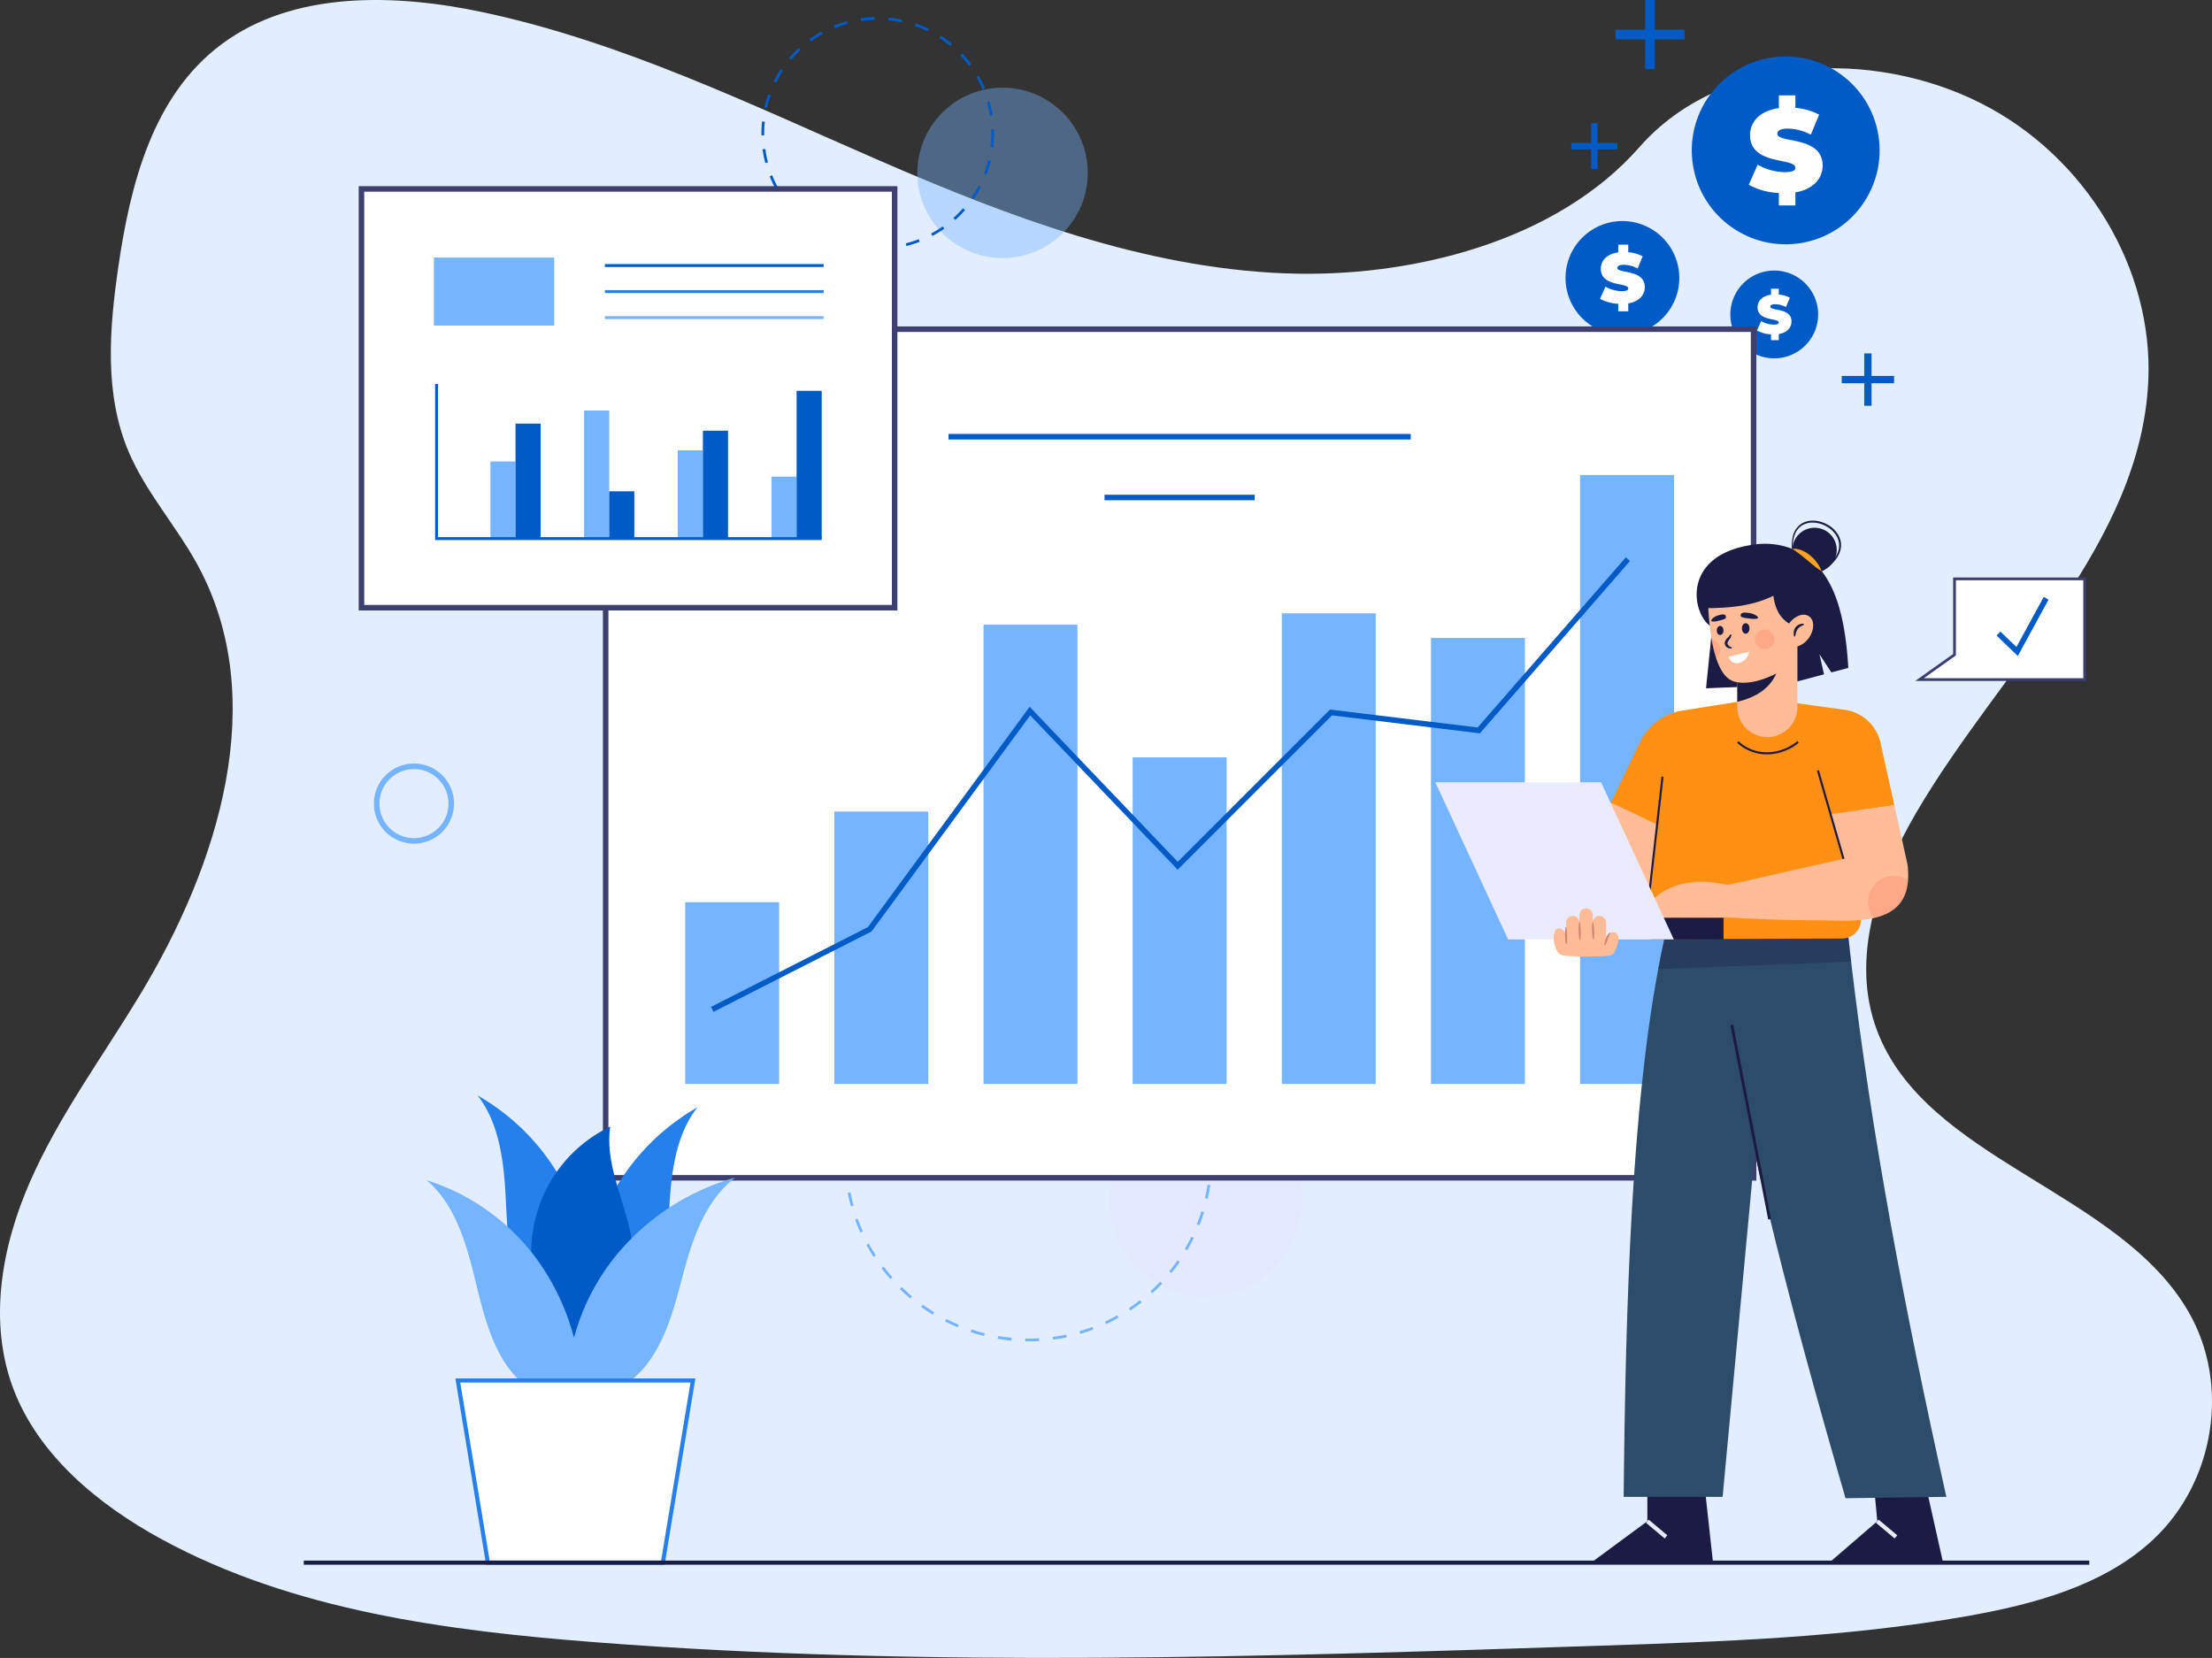 <svg xmlns="http://www.w3.org/2000/svg" width="567.976" height="425.738" viewBox="0 0 567.976 425.738">
  <rect x="0" y="0" width="567.976" height="425.738" fill="#333333" stroke="none"/>
  <g id="Group_4505" data-name="Group 4505" transform="translate(-1918 -1491.262)">
    <path id="Path_5806" data-name="Path 5806" d="M404.8,70.2C368.384,68.778,333.7,55.614,300.585,41.214s-65.918-30.369-101.454-38c-22.859-4.911-49-5.6-67.422,8.121-17.726,13.19-23.452,36.014-26.531,57.148-2.314,15.939-3.678,32.673,2.663,47.574C112.251,126.407,120.08,135.1,125.489,145c18.825,34.48,5.532,77.011-14.886,110.676-9.554,15.8-20.673,30.86-28.057,47.67s-10.8,36.075-4.344,53.229c6.408,17,21.671,29.766,38.2,38.743,33.583,18.248,73.153,23.468,111.741,26.425,85.425,6.542,171.3,3.706,256.948.871,31.7-1.058,63.527-2.116,94.713-7.6,17.31-3.053,35.187-7.888,47.753-19.569,15.957-14.835,19.918-39.933,9.216-58.525-17.921-31.174-67.516-38.911-80.049-72.388-6.9-18.42.189-38.936,10.209-56.049,21.516-36.647,57.579-68.8,59.477-110.7,1.309-28.769-16.029-57.589-42.832-71.2-28.1-14.288-67.05-12.476-87.778,11.139-21.344,24.364-58.85,33.721-91,32.47Z" transform="translate(1843.21 1491.263)" fill="#e2edfe"/>
    <g id="Group_4504" data-name="Group 4504" transform="translate(1783.234 1221.215)">
      <g id="Group_4470" data-name="Group 4470" transform="translate(536.746 270.047)">
        <g id="Group_4456" data-name="Group 4456" transform="translate(28.842 10.923)">
          <circle id="Ellipse_416" data-name="Ellipse 416" cx="24.116" cy="24.116" r="24.116" transform="translate(0 7.787) rotate(-9.291)" fill="#005bc7"/>
          <g id="Group_4455" data-name="Group 4455" transform="translate(18.208 13.562)">
            <path id="Path_6555" data-name="Path 6555" d="M1532.6,381.281v3.337h-4.24V381.43a17.682,17.682,0,0,1-7.726-2.105l2.284-5.17a14.439,14.439,0,0,0,6.945,1.924c2.015,0,2.737-.421,2.737-1.143,0-2.646-11.635-.512-11.635-8.358,0-3.4,2.465-6.255,7.4-6.945v-3.277h4.24v3.216a15.715,15.715,0,0,1,6.1,1.745l-2.135,5.141a12.987,12.987,0,0,0-5.863-1.564c-2.076,0-2.737.6-2.737,1.324,0,2.524,11.635.421,11.635,8.176C1539.6,377.641,1537.257,380.468,1532.6,381.281Z" transform="translate(-1520.633 -356.356)" fill="#fff"/>
          </g>
        </g>
        <g id="Group_4458" data-name="Group 4458" transform="translate(0 56.769)">
          <path id="Path_6556" data-name="Path 6556" d="M1384,484.763a14.609,14.609,0,1,1-14.609-14.609A14.609,14.609,0,0,1,1384,484.763Z" transform="translate(-1354.783 -470.154)" fill="#005bc7"/>
          <g id="Group_4457" data-name="Group 4457" transform="translate(8.863 6.049)">
            <path id="Path_6557" data-name="Path 6557" d="M1393.274,506.575V508.6h-2.569v-1.931a10.714,10.714,0,0,1-4.68-1.276l1.384-3.132a8.748,8.748,0,0,0,4.207,1.166c1.22,0,1.658-.255,1.658-.692,0-1.6-7.049-.31-7.049-5.063,0-2.058,1.494-3.789,4.48-4.207v-1.985h2.569v1.948a9.52,9.52,0,0,1,3.7,1.058l-1.293,3.114a7.868,7.868,0,0,0-3.552-.948c-1.257,0-1.658.365-1.658.8,0,1.529,7.048.255,7.048,4.953C1397.517,504.37,1396.1,506.083,1393.274,506.575Z" transform="translate(-1386.025 -491.476)" fill="#fff"/>
          </g>
        </g>
        <g id="Group_4460" data-name="Group 4460" transform="translate(42.322 69.474)">
          <path id="Path_6558" data-name="Path 6558" d="M1526.512,526.213a11.273,11.273,0,1,1-11.273-11.273A11.273,11.273,0,0,1,1526.512,526.213Z" transform="translate(-1503.967 -514.94)" fill="#005bc7"/>
          <g id="Group_4459" data-name="Group 4459" transform="translate(6.839 4.668)">
            <path id="Path_6559" data-name="Path 6559" d="M1533.667,543.044V544.6h-1.982v-1.49a8.27,8.27,0,0,1-3.612-.984l1.068-2.417a6.75,6.75,0,0,0,3.246.9c.942,0,1.279-.2,1.279-.534,0-1.237-5.439-.239-5.439-3.907,0-1.588,1.152-2.924,3.457-3.247v-1.532h1.982v1.5a7.35,7.35,0,0,1,2.853.816l-1,2.4a6.072,6.072,0,0,0-2.741-.731c-.97,0-1.279.282-1.279.619,0,1.18,5.439.2,5.439,3.822C1536.942,541.342,1535.845,542.664,1533.667,543.044Z" transform="translate(-1528.074 -531.393)" fill="#fff"/>
          </g>
        </g>
        <g id="Group_4463" data-name="Group 4463" transform="translate(1.486 31.618)">
          <g id="Group_4461" data-name="Group 4461" transform="translate(5.083)">
            <rect id="Rectangle_2876" data-name="Rectangle 2876" width="1.649" height="11.815" fill="#005bc7"/>
          </g>
          <g id="Group_4462" data-name="Group 4462" transform="translate(0 5.083)">
            <rect id="Rectangle_2877" data-name="Rectangle 2877" width="11.815" height="1.649" fill="#005bc7"/>
          </g>
        </g>
        <g id="Group_4466" data-name="Group 4466" transform="translate(12.812)">
          <g id="Group_4464" data-name="Group 4464" transform="translate(7.635)">
            <rect id="Rectangle_2878" data-name="Rectangle 2878" width="2.476" height="17.746" fill="#005bc7"/>
          </g>
          <g id="Group_4465" data-name="Group 4465" transform="translate(0 7.635)">
            <rect id="Rectangle_2879" data-name="Rectangle 2879" width="17.746" height="2.476" fill="#005bc7"/>
          </g>
        </g>
        <g id="Group_4469" data-name="Group 4469" transform="translate(70.921 90.753)">
          <g id="Group_4467" data-name="Group 4467" transform="translate(5.781)">
            <rect id="Rectangle_2880" data-name="Rectangle 2880" width="1.875" height="13.437" fill="#005bc7"/>
          </g>
          <g id="Group_4468" data-name="Group 4468" transform="translate(0 5.781)">
            <rect id="Rectangle_2881" data-name="Rectangle 2881" width="13.437" height="1.875" fill="#005bc7"/>
          </g>
        </g>
      </g>
      <g id="Group_4471" data-name="Group 4471" transform="translate(230.776 274.427)">
        <circle id="Ellipse_417" data-name="Ellipse 417" cx="21.878" cy="21.878" r="21.878" transform="matrix(0.522, -0.853, 0.853, 0.522, 131.336, 47.254)" fill="#75b4ff" opacity="0.4"/>
        <circle id="Ellipse_418" data-name="Ellipse 418" cx="24.622" cy="24.622" r="24.622" transform="translate(189.01 279.328)" fill="#e5e5ff" opacity="0.4"/>
        <path id="Path_6560" data-name="Path 6560" d="M749.31,1245.565q-.388,0-.774-.006l.012-.709c1.168.019,2.354-.006,3.518-.074l.041.708C751.182,1245.537,750.241,1245.564,749.31,1245.565Zm-4.339-.2c-1.183-.108-2.375-.261-3.541-.458l.117-.7c1.149.193,2.322.345,3.488.45Zm10.689-.227-.094-.7c1.159-.155,2.325-.357,3.466-.6l.148.694C758.02,1244.778,756.836,1244.983,755.66,1245.141Zm-17.727-.955c-1.153-.285-2.308-.618-3.432-.988l.222-.674c1.107.366,2.244.693,3.38.974Zm24.708-.528-.2-.68c1.121-.329,2.243-.705,3.334-1.118l.251.663C764.918,1242.942,763.779,1243.324,762.641,1243.658Zm-31.489-1.708c-1.1-.456-2.187-.961-3.245-1.5l.322-.633c1.042.531,2.117,1.027,3.2,1.476Zm38.162-.815-.3-.642c1.057-.495,2.109-1.036,3.125-1.609l.348.618C771.454,1240.083,770.387,1240.633,769.313,1241.135Zm-44.528-2.424c-1.012-.616-2.015-1.279-2.98-1.971l.413-.576c.951.682,1.939,1.335,2.935,1.941Zm50.741-1.08-.394-.589c.972-.65,1.931-1.344,2.849-2.062l.437.559C777.486,1236.267,776.514,1236.972,775.527,1237.631Zm-56.544-3.08c-.91-.761-1.8-1.568-2.65-2.395l.5-.508c.836.815,1.715,1.609,2.61,2.359Zm62.162-1.318-.478-.524c.862-.786,1.706-1.616,2.508-2.467l.516.487C782.877,1231.592,782.021,1232.434,781.145,1233.233Zm-67.274-3.663c-.785-.889-1.546-1.819-2.261-2.764l.565-.428c.7.931,1.454,1.847,2.227,2.723Zm72.172-1.529-.551-.446c.737-.91,1.447-1.857,2.111-2.816l.583.4C787.513,1226.154,786.792,1227.116,786.043,1228.04Zm-76.479-4.16c-.643-1-1.255-2.031-1.819-3.071l.624-.338c.555,1.024,1.158,2.042,1.792,3.024Zm80.544-1.711-.612-.358c.591-1.009,1.151-2.053,1.663-3.1l.637.312C791.277,1220.086,790.708,1221.145,790.108,1222.169Zm-83.945-4.56c-.484-1.081-.933-2.195-1.334-3.309l.667-.24c.395,1.1.837,2.194,1.314,3.259Zm87.079-1.859-.659-.262c.432-1.086.827-2.2,1.175-3.32l.677.211C794.082,1213.515,793.681,1214.649,793.243,1215.751ZM703.75,1210.9c-.315-1.143-.59-2.312-.817-3.476l.7-.135c.224,1.146.495,2.3.8,3.424Zm91.617-1.964-.691-.158c.261-1.137.482-2.3.656-3.455l.7.106C795.856,1206.6,795.632,1207.779,795.367,1208.933Zm-92.985-5.04c-.138-1.176-.234-2.374-.284-3.559l.709-.03c.049,1.168.143,2.348.279,3.506Zm94.051-2.016-.707-.052c.086-1.161.13-2.344.13-3.515h.709C796.565,1199.5,796.521,1200.7,796.433,1201.877Zm-.579-4.041c-.011-1.17-.067-2.352-.166-3.514l.706-.06c.1,1.179.157,2.379.168,3.567Zm-93.064-1.05-.709-.023c.038-1.188.121-2.386.248-3.562l.705.076C702.908,1194.436,702.826,1195.616,702.789,1196.786Zm92.47-5.954c-.186-1.154-.419-2.314-.692-3.449l.69-.166c.277,1.151.513,2.329.7,3.5Zm-91.718-1.035-.7-.129c.216-1.167.479-2.34.782-3.484l.686.182C704.013,1187.492,703.754,1188.647,703.541,1189.8Zm90.073-5.8c-.358-1.11-.764-2.222-1.207-3.3l.657-.269c.449,1.1.862,2.227,1.225,3.354Zm-88.274-1-.67-.233c.391-1.121.829-2.241,1.3-3.329l.65.284C706.156,1180.794,705.724,1181.9,705.34,1183Zm85.614-5.508c-.521-1.042-1.091-2.078-1.692-3.081l.608-.365c.61,1.018,1.188,2.071,1.718,3.129Zm-82.8-.942-.627-.332c.556-1.049,1.158-2.089,1.791-3.092l.6.378C709.292,1174.495,708.7,1175.52,708.152,1176.552Zm79.189-5.085c-.674-.954-1.393-1.894-2.137-2.793l.547-.452c.755.913,1.484,1.867,2.169,2.836ZM711.9,1170.6l-.569-.423c.707-.953,1.459-1.89,2.235-2.787l.536.464C713.341,1168.741,712.6,1169.665,711.9,1170.6Zm70.958-4.555c-.81-.842-1.662-1.664-2.532-2.442l.473-.529c.883.79,1.748,1.624,2.571,2.479Zm-66.356-.761-.5-.5c.842-.836,1.725-1.65,2.626-2.42l.46.539C718.206,1163.662,717.336,1164.463,716.507,1165.287Zm61.115-3.926c-.926-.711-1.892-1.4-2.87-2.036l.388-.593c.993.65,1.974,1.345,2.914,2.067Zm-55.769-.64-.419-.573c.956-.7,1.951-1.372,2.958-2l.375.6C723.775,1159.37,722.794,1160.032,721.852,1160.721Zm49.883-3.21c-1.025-.564-2.083-1.1-3.146-1.58l.294-.646c1.078.491,2.153,1.031,3.193,1.6Zm-43.915-.5-.328-.629c1.052-.549,2.137-1.063,3.224-1.529l.279.652C729.925,1155.964,728.857,1156.471,727.82,1157.011Zm37.512-2.416c-1.1-.4-2.222-.767-3.346-1.084l.193-.683c1.141.322,2.284.693,3.4,1.1Zm-31.057-.35-.229-.671c1.122-.382,2.273-.727,3.421-1.023l.177.686C736.514,1153.529,735.38,1153.868,734.276,1154.245Zm24.293-1.561c-1.141-.231-2.309-.421-3.471-.565l.087-.7c1.18.147,2.366.339,3.525.573Zm-17.487-.2-.124-.7c1.163-.207,2.353-.374,3.536-.494l.072.705C743.4,1152.121,742.227,1152.285,741.081,1152.489Zm10.511-.67c-1.169-.057-2.354-.069-3.518-.039l-.019-.709c1.182-.03,2.385-.018,3.571.039Z" transform="translate(-581.276 -905.5)" fill="#75b4ff"/>
        <path id="Path_6561" data-name="Path 6561" d="M657.13,345.2l-.006-.709a29.522,29.522,0,0,0,3.492-.238l.09.7A30.219,30.219,0,0,1,657.13,345.2Zm-3.58-.18a29.861,29.861,0,0,1-3.534-.607l.162-.69a29.278,29.278,0,0,0,3.45.592Zm10.679-.735-.174-.687a29.05,29.05,0,0,0,3.334-1.065l.256.661A29.764,29.764,0,0,1,664.229,344.284Zm-17.65-.9a29.858,29.858,0,0,1-3.287-1.437l.323-.632a29.11,29.11,0,0,0,3.209,1.4ZM670.9,341.7l-.334-.626a29.3,29.3,0,0,0,2.982-1.83l.407.581A30.028,30.028,0,0,1,670.9,341.7Zm-30.7-1.573a30.123,30.123,0,0,1-2.849-2.177l.464-.537a29.331,29.331,0,0,0,2.782,2.126Zm36.567-2.529-.473-.529a29.418,29.418,0,0,0,2.464-2.486l.532.468A30.022,30.022,0,0,1,676.768,337.6Zm-41.985-2.15a30.145,30.145,0,0,1-2.252-2.789l.577-.412a29.437,29.437,0,0,0,2.2,2.723ZM681.5,332.22l-.585-.4a29.315,29.315,0,0,0,1.805-3l.629.328A29.971,29.971,0,0,1,681.5,332.22Zm-50.867-2.6a29.818,29.818,0,0,1-1.524-3.243l.659-.262a29.13,29.13,0,0,0,1.487,3.166Zm54.183-3.746-.664-.25a29.1,29.1,0,0,0,1.035-3.346l.689.168A29.694,29.694,0,0,1,684.811,325.873Zm-56.828-2.9a29.869,29.869,0,0,1-.7-3.516l.7-.1a29.1,29.1,0,0,0,.686,3.432Zm58.528-4.053-.7-.084a29.57,29.57,0,0,0,.207-3.495c0-.352-.006-.708-.019-1.058l.709-.026c.013.359.019.724.019,1.084A30.318,30.318,0,0,1,686.51,318.917ZM627,315.881q0-.271,0-.543a30.361,30.361,0,0,1,.153-3.039l.706.072a29.588,29.588,0,0,0-.149,2.968q0,.266,0,.53Zm58.658-5.085a29.131,29.131,0,0,0-.749-3.419l.682-.193a29.781,29.781,0,0,1,.767,3.5Zm-57.244-1.88-.692-.155a29.745,29.745,0,0,1,1-3.447l.668.238A28.971,28.971,0,0,0,628.417,308.915Zm55.339-4.843a29.092,29.092,0,0,0-1.545-3.138l.617-.351a29.89,29.89,0,0,1,1.582,3.215Zm-52.993-1.743-.634-.317a30.013,30.013,0,0,1,1.793-3.106l.592.391A29.253,29.253,0,0,0,630.763,302.329ZM680.3,298a29.381,29.381,0,0,0-2.248-2.683l.516-.487a30.183,30.183,0,0,1,2.3,2.748ZM634.615,296.5l-.541-.459a30.134,30.134,0,0,1,2.478-2.591l.483.52A29.409,29.409,0,0,0,634.615,296.5Zm40.886-3.573a29.348,29.348,0,0,0-2.82-2.075l.385-.6a30.115,30.115,0,0,1,2.888,2.125Zm-35.763-1.181-.417-.574a30.041,30.041,0,0,1,3.021-1.93l.345.619A29.276,29.276,0,0,0,639.737,291.742Zm29.895-2.617a29.023,29.023,0,0,0-3.234-1.343l.232-.67a29.831,29.831,0,0,1,3.313,1.376Zm-23.794-.784-.268-.657a29.731,29.731,0,0,1,3.4-1.153l.187.684A29.023,29.023,0,0,0,645.838,288.341Zm17.187-1.5a29.293,29.293,0,0,0-3.46-.529l.065-.706a29.956,29.956,0,0,1,3.544.542Zm-10.447-.341-.1-.7a30.16,30.16,0,0,1,3.572-.309l.019.709A29.458,29.458,0,0,0,652.578,286.5Z" transform="translate(-527.494 -285.487)" fill="#005bc7"/>
        <path id="Path_6562" data-name="Path 6562" d="M286.534,981.758a10.284,10.284,0,1,1,10.284-10.284A10.3,10.3,0,0,1,286.534,981.758Zm0-19.149a8.865,8.865,0,1,0,8.865,8.865A8.875,8.875,0,0,0,286.534,962.608Z" transform="translate(-276.25 -769.499)" fill="#75b4ff"/>
      </g>
      <g id="Group_4474" data-name="Group 4474" transform="translate(289.572 353.872)">
        <g id="Group_4472" data-name="Group 4472" transform="translate(0 0)">
          <rect id="Rectangle_2882" data-name="Rectangle 2882" width="294.754" height="217.922" transform="translate(0.709 0.709)" fill="#fff"/>
          <path id="Path_6563" data-name="Path 6563" d="M779.678,784.866H483.506V565.526H779.678Zm-294.754-1.419H778.26v-216.5H484.924Z" transform="translate(-483.506 -565.526)" fill="#3d406e"/>
        </g>
        <g id="Group_4473" data-name="Group 4473" transform="translate(21.134 38.146)">
          <rect id="Rectangle_2883" data-name="Rectangle 2883" width="24.114" height="46.665" transform="translate(0 109.706)" fill="#75b4ff"/>
          <rect id="Rectangle_2884" data-name="Rectangle 2884" width="24.114" height="69.935" transform="translate(38.298 86.436)" fill="#75b4ff"/>
          <rect id="Rectangle_2885" data-name="Rectangle 2885" width="24.114" height="117.931" transform="translate(76.597 38.44)" fill="#75b4ff"/>
          <rect id="Rectangle_2886" data-name="Rectangle 2886" width="24.114" height="83.857" transform="translate(114.895 72.515)" fill="#75b4ff"/>
          <rect id="Rectangle_2887" data-name="Rectangle 2887" width="24.114" height="120.839" transform="translate(153.193 35.532)" fill="#75b4ff"/>
          <rect id="Rectangle_2888" data-name="Rectangle 2888" width="24.114" height="114.527" transform="translate(191.492 41.845)" fill="#75b4ff"/>
          <rect id="Rectangle_2889" data-name="Rectangle 2889" width="24.114" height="156.371" transform="translate(229.79)" fill="#75b4ff"/>
          <path id="Path_6564" data-name="Path 6564" d="M582.01,891.251l-.643-1.264L621.642,869.5l41.536-56.575,38.027,39.8L740.3,813.631l37.913,4.606,38.052-43.689,1.069.932-38.545,44.256-37.974-4.614-39.631,39.631-37.861-39.63-40.735,55.483Z" transform="translate(-574.738 -753.397)" fill="#005bc7"/>
        </g>
        <rect id="Rectangle_2890" data-name="Rectangle 2890" width="118.678" height="1.418" transform="translate(88.747 27.612)" fill="#005bc7"/>
        <rect id="Rectangle_2891" data-name="Rectangle 2891" width="38.559" height="1.418" transform="translate(128.807 43.215)" fill="#005bc7"/>
      </g>
      <g id="Group_4477" data-name="Group 4477" transform="translate(244.307 551.334)">
        <g id="Group_4475" data-name="Group 4475" transform="translate(0)">
          <path id="Path_6565" data-name="Path 6565" d="M398.163,1324.409a61.833,61.833,0,0,0-4.222-36.4,57.1,57.1,0,0,0-23.921-26.438c5.249,6.659,6.6,15.8,7.134,24.464s.493,17.617,3.638,25.635,10.569,14.958,18.688,13.953Z" transform="translate(-356.949 -1261.57)" fill="#2680eb"/>
          <path id="Path_6566" data-name="Path 6566" d="M466.5,1335.243a61.833,61.833,0,0,1,4.222-36.4,57.094,57.094,0,0,1,23.921-26.438c-5.25,6.659-6.6,15.8-7.134,24.464s-.493,17.617-3.638,25.635-10.569,14.958-18.688,13.953Z" transform="translate(-425.111 -1269.331)" fill="#2680eb"/>
          <path id="Path_6567" data-name="Path 6567" d="M423.775,1341.929a38.239,38.239,0,0,1-3.8-29.752,35.6,35.6,0,0,1,18.874-22.343c-1.879,12.484,7.4,24.542,5.741,37.062-1.073,8.1-7.159,15.192-14.656,17.069Z" transform="translate(-391.694 -1281.816)" fill="#005bc7"/>
          <path id="Path_6568" data-name="Path 6568" d="M446.212,1391.729a56.986,56.986,0,0,1,12-34.816,60.976,60.976,0,0,1,31.344-20.946c-7.053,5.437-10.385,14.115-12.73,22.5s-4.129,17.174-9.176,24.381-14.516,12.468-23.12,9.792Z" transform="translate(-410.324 -1314.861)" fill="#75b4ff"/>
          <path id="Path_6569" data-name="Path 6569" d="M363.743,1394.081a60.316,60.316,0,0,0-11.021-34.817,55.979,55.979,0,0,0-28.776-20.946c6.476,5.437,9.534,14.115,11.687,22.5s3.79,17.173,8.424,24.381,13.328,12.468,21.226,9.791Z" transform="translate(-323.946 -1316.546)" fill="#75b4ff"/>
        </g>
        <g id="Group_4476" data-name="Group 4476" transform="translate(7.383 72.669)">
          <path id="Path_6570" data-name="Path 6570" d="M404.834,1566.383H359.9L352.18,1519.6h60.379Z" transform="translate(-351.553 -1519.067)" fill="#fff"/>
          <path id="Path_6571" data-name="Path 6571" d="M403.7,1565.572H357.87l-7.9-47.848H411.6Zm-44.93-1.064H402.8l7.549-45.72H351.224Z" transform="translate(-349.97 -1517.724)" fill="#2680eb"/>
        </g>
      </g>
      <g id="Group_4487" data-name="Group 4487" transform="translate(226.869 317.85)">
        <g id="Group_4478" data-name="Group 4478" transform="translate(0)">
          <rect id="Rectangle_2892" data-name="Rectangle 2892" width="136.904" height="107.538" transform="translate(0.709 0.709)" fill="#fff"/>
          <path id="Path_6572" data-name="Path 6572" d="M400.8,547.506H262.479V438.549H400.8Zm-136.9-1.418H399.383V439.967H263.9Z" transform="translate(-262.479 -438.549)" fill="#3d406e"/>
        </g>
        <g id="Group_4486" data-name="Group 4486" transform="translate(19.308 18.327)">
          <g id="Group_4480" data-name="Group 4480">
            <rect id="Rectangle_2893" data-name="Rectangle 2893" width="30.878" height="17.485" fill="#75b4ff"/>
            <g id="Group_4479" data-name="Group 4479" transform="translate(43.898 1.686)">
              <rect id="Rectangle_2894" data-name="Rectangle 2894" width="56.175" height="0.744" fill="#005bc7"/>
              <rect id="Rectangle_2895" data-name="Rectangle 2895" width="56.175" height="0.744" transform="translate(0 6.684)" fill="#2680eb"/>
              <rect id="Rectangle_2896" data-name="Rectangle 2896" width="56.175" height="0.744" transform="translate(0 13.369)" fill="#75b4ff"/>
            </g>
          </g>
          <g id="Group_4485" data-name="Group 4485" transform="translate(14.512 34.226)">
            <g id="Group_4481" data-name="Group 4481" transform="translate(0 8.422)">
              <rect id="Rectangle_2897" data-name="Rectangle 2897" width="6.448" height="19.977" transform="translate(0 9.721)" fill="#75b4ff"/>
              <rect id="Rectangle_2898" data-name="Rectangle 2898" width="6.448" height="29.697" transform="translate(6.448)" fill="#005bc7"/>
            </g>
            <g id="Group_4482" data-name="Group 4482" transform="translate(24.057 5.061)">
              <rect id="Rectangle_2899" data-name="Rectangle 2899" width="6.448" height="32.933" fill="#75b4ff"/>
              <rect id="Rectangle_2900" data-name="Rectangle 2900" width="6.448" height="12.189" transform="translate(6.448 20.745)" fill="#005bc7"/>
            </g>
            <g id="Group_4483" data-name="Group 4483" transform="translate(48.115 10.244)">
              <rect id="Rectangle_2901" data-name="Rectangle 2901" width="6.448" height="22.805" transform="translate(0 5.043)" fill="#75b4ff"/>
              <rect id="Rectangle_2902" data-name="Rectangle 2902" width="6.448" height="27.848" transform="translate(6.448)" fill="#005bc7"/>
            </g>
            <g id="Group_4484" data-name="Group 4484" transform="translate(72.172)">
              <rect id="Rectangle_2903" data-name="Rectangle 2903" width="6.448" height="15.905" transform="translate(0 22.041)" fill="#75b4ff"/>
              <rect id="Rectangle_2904" data-name="Rectangle 2904" width="6.448" height="37.946" transform="translate(6.448)" fill="#005bc7"/>
            </g>
          </g>
          <path id="Path_6573" data-name="Path 6573" d="M430.908,657.729H331.641V617.675h.744v39.31h98.523Z" transform="translate(-331.328 -585.186)" fill="#005bc7"/>
        </g>
      </g>
      <g id="Group_4503" data-name="Group 4503" transform="translate(503.325 403.745)">
        <g id="Group_4500" data-name="Group 4500">
          <g id="Group_4490" data-name="Group 4490" transform="translate(40.249 97.835)">
            <g id="Group_4488" data-name="Group 4488" transform="translate(61.171 149.647)">
              <path id="Path_6574" data-name="Path 6574" d="M1619.122,1614.577l4.255,19.027-28.9-.055,12.057-10.406-.886-9.452Z" transform="translate(-1594.477 -1613.691)" fill="#1b1b43"/>
              <rect id="Rectangle_2905" data-name="Rectangle 2905" width="1.064" height="6.253" transform="matrix(0.643, -0.766, 0.766, 0.643, 11.714, 9.86)" fill="#ebebff"/>
            </g>
            <g id="Group_4489" data-name="Group 4489" transform="translate(0 149.525)">
              <path id="Path_6575" data-name="Path 6575" d="M1407.752,1613.969l2.128,19.326h-31.029l14.185-10.461v-9.575Z" transform="translate(-1378.851 -1613.26)" fill="#1b1b43"/>
              <rect id="Rectangle_2906" data-name="Rectangle 2906" width="1.064" height="6.253" transform="matrix(0.643, -0.766, 0.766, 0.643, 13.842, 9.982)" fill="#ebebff"/>
            </g>
            <path id="Path_6576" data-name="Path 6576" d="M1549.052,1239.029l-4.61.064-13.681.184-7.6.106c-7.447-25.738-14.419-50.965-20.121-74.8q-1.681-7.011-3.2-13.852c-3.752-16.887-6.745-32.951-8.653-47.837q-.617-4.8-1.078-9.425-.372-3.692-.638-7.277l34.043,5.674q.51,4.84,1.085,9.716C1529.732,1145.531,1538.491,1191.723,1549.052,1239.029Z" transform="translate(-1458.093 -1086.19)" fill="#2c4c6a"/>
            <path id="Path_6577" data-name="Path 6577" d="M1446.642,1102.44l-1.078,11.575-4.348,46.582-.163,1.773-8.241,88.3H1407.4c.5-51.078,2.17-99.632,8.865-135.5q.734-3.968,1.561-7.717l13.5-2.347Z" transform="translate(-1399.301 -1097.83)" fill="#2c4c6a"/>
            <rect id="Rectangle_2907" data-name="Rectangle 2907" width="0.709" height="50.815" transform="translate(35.527 31.747) rotate(-10.996)" fill="#1b1b43"/>
            <path id="Path_6578" data-name="Path 6578" d="M1488.2,1101.58l-20.249.794-13.164.518-16.135.638q.734-3.968,1.56-7.716l13.5-2.347q-.372-3.692-.638-7.277l34.043,5.674Q1487.622,1096.7,1488.2,1101.58Z" transform="translate(-1421.686 -1086.19)" fill="#1b1b43" opacity="0.3"/>
          </g>
          <g id="Group_4493" data-name="Group 4493" transform="translate(41.49 46.061)">
            <path id="Path_6579" data-name="Path 6579" d="M1432.033,910.842l13.043-1.63,27.226,5.706.156,49.082a4.871,4.871,0,0,1-1.527,3.557h0a4.872,4.872,0,0,1-3.328,1.33l-45.678.156-8.8-26.574,8.478-25.106Z" transform="translate(-1404.641 -907.646)" fill="#ff9014"/>
            <path id="Path_6580" data-name="Path 6580" d="M1517.755,944.28a11.093,11.093,0,0,1-7.672-3l.364-.388c4.051,3.813,10.417,3.807,15.136-.013l.334.413A13.016,13.016,0,0,1,1517.755,944.28Z" transform="translate(-1474.095 -930.328)" fill="#1b1b43"/>
            <g id="Group_4491" data-name="Group 4491" transform="translate(13.121 0.118)">
              <path id="Path_6581" data-name="Path 6581" d="M1572.738,914.985a10.967,10.967,0,0,0-9.214-8.489l-17.381-2.389,10.52,17.967,3.25,11.244,16.38-2.31Z" transform="translate(-1513.046 -904.107)" fill="#ff9014"/>
              <path id="Path_6582" data-name="Path 6582" d="M1496.229,1018.16c-.411,6.078-4.085,8.667-8.752,9.731-4.866,1.107-10.8.561-15.262.575-7.334.021-14.667-.3-21.993-.7l-18.617.177-2.128-3.312c2.425-3.426,8.986-7.915,20.447-5.2l29.731-6.738-3.312-11.454,16.383-2.3,3.355,15.128A19.933,19.933,0,0,1,1496.229,1018.16Z" transform="translate(-1429.476 -972.037)" fill="#ffbc96"/>
            </g>
            <g id="Group_4492" data-name="Group 4492">
              <path id="Path_6583" data-name="Path 6583" d="M1383.226,1004.051l11.7,14.716,2.128.532,1.754-17.128-11.975-5.651Z" transform="translate(-1383.226 -970.185)" fill="#ffbc96"/>
              <path id="Path_6584" data-name="Path 6584" d="M1431.347,903.69l-17.091,2.705a14.571,14.571,0,0,0-10.861,8.094l-7.447,15.536,11.975,5.651,1.26-12.305Z" transform="translate(-1392.339 -903.69)" fill="#ff9014"/>
            </g>
            <path id="Path_6585" data-name="Path 6585" d="M1638.9,1063.95c-.411,6.078-4.085,8.667-8.752,9.731a6.62,6.62,0,0,1,8.752-9.731Z" transform="translate(-1559.025 -1017.708)" fill="#fe5b52" opacity="0.2"/>
            <rect id="Rectangle_2908" data-name="Rectangle 2908" width="33.245" height="0.532" transform="matrix(0.112, -0.994, 0.994, 0.112, 12.849, 52.686)" fill="#1b1b43"/>
            <rect id="Rectangle_2909" data-name="Rectangle 2909" width="0.532" height="23.624" transform="translate(56.483 18.159) rotate(-16.123)" fill="#1b1b43"/>
          </g>
          <g id="Group_4495" data-name="Group 4495" transform="translate(67.091)">
            <path id="Path_6586" data-name="Path 6586" d="M1559.639,748.563a9.609,9.609,0,0,1,.334-3.607,5.123,5.123,0,0,1,2.211-2.906,5.2,5.2,0,0,1,1.755-.639,6.512,6.512,0,0,1,1.856-.037,8.131,8.131,0,0,1,3.45,1.261,6.861,6.861,0,0,1,2.473,2.726,5.116,5.116,0,0,1,.331,3.663,7.653,7.653,0,0,1-1.9,3.122,14.887,14.887,0,0,1-2.846,2.231l-.114-.174a15.789,15.789,0,0,0,2.687-2.31,7.241,7.241,0,0,0,1.722-2.989,4.719,4.719,0,0,0-.338-3.32,6.509,6.509,0,0,0-2.307-2.507,7.617,7.617,0,0,0-3.221-1.206,5.418,5.418,0,0,0-3.327.568,4.746,4.746,0,0,0-2.1,2.632,8.056,8.056,0,0,0-.392,1.709,13.657,13.657,0,0,0-.075,1.772Z" transform="translate(-1535.166 -741.327)" fill="#1b1b43"/>
            <path id="Path_6587" data-name="Path 6587" d="M1571.523,753.439a5.687,5.687,0,1,1-5.687-5.686A5.686,5.686,0,0,1,1571.523,753.439Z" transform="translate(-1535.559 -745.93)" fill="#1b1b43"/>
            <path id="Path_6588" data-name="Path 6588" d="M1508.053,795.336,1505,790.67l1.177,5.163-10.525,2.78-19.773.8,1.6-15.7c-5.05-2.482-8.631-18.483,10.539-21.178a19.436,19.436,0,0,1,10.291,1.192c9.858,4.17,13.191,15.227,14.1,30.454Z" transform="translate(-1473.469 -756.367)" fill="#1b1b43"/>
            <path id="Path_6589" data-name="Path 6589" d="M1517.951,875.45h0a7.724,7.724,0,0,1-7.724-7.725V850.982h15.449v16.744A7.725,7.725,0,0,1,1517.951,875.45Z" transform="translate(-1499.799 -819.874)" fill="#ffbc96"/>
            <path id="Path_6590" data-name="Path 6590" d="M1520.685,875.774c-1.654,4.875-5.528,7.156-10.461,8.392V876.9Z" transform="translate(-1499.797 -837.632)" fill="#1b1b43"/>
            <path id="Path_6591" data-name="Path 6591" d="M1506.346,793.69l-.5,21.691s-9.118,6.636-15.5,4.728c-2.142-.638-3.6-3.071-4.582-6.1a35.008,35.008,0,0,1-1.114-4.61,72.9,72.9,0,0,1-.95-11.539Z" transform="translate(-1480.798 -778.835)" fill="#ffbc96"/>
            <path id="Path_6592" data-name="Path 6592" d="M1493.405,837.765c0,.645-.387,1.168-.864,1.168s-.864-.523-.864-1.168.387-1.168.864-1.168S1493.405,837.12,1493.405,837.765Z" transform="translate(-1486.511 -809.57)" fill="#1b1b43"/>
            <path id="Path_6593" data-name="Path 6593" d="M1516.373,835.489c0,.747-.437,1.352-.975,1.352s-.975-.605-.975-1.352.437-1.352.975-1.352S1516.373,834.742,1516.373,835.489Z" transform="translate(-1502.805 -807.808)" fill="#1b1b43"/>
            <path id="Path_6594" data-name="Path 6594" d="M1517.765,825.864c-.036.331-1.144.408-2.374.193s-2.279-.152-2.08-.971c.162-.669,1.135-.612,2.364-.4S1517.8,825.574,1517.765,825.864Z" transform="translate(-1501.991 -800.935)" fill="#1b1b43"/>
            <path id="Path_6595" data-name="Path 6595" d="M1486.658,827.78c.043.327.987.312,2.023,0s1.929-.338,1.728-1.136c-.164-.653-.988-.516-2.023-.2S1486.62,827.494,1486.658,827.78Z" transform="translate(-1482.916 -802.106)" fill="#1b1b43"/>
            <path id="Path_6596" data-name="Path 6596" d="M1531.247,842.467a2.527,2.527,0,1,1-2.526-2.527A2.527,2.527,0,0,1,1531.247,842.467Z" transform="translate(-1511.236 -811.964)" fill="#fe5b52" opacity="0.2"/>
            <path id="Path_6597" data-name="Path 6597" d="M1489.292,851.576a2.512,2.512,0,0,1-1.128,2.1,35.031,35.031,0,0,1-1.113-4.61A2.527,2.527,0,0,1,1489.292,851.576Z" transform="translate(-1483.198 -818.501)" fill="#fe5b52" opacity="0.2"/>
            <path id="Path_6598" data-name="Path 6598" d="M1500.577,844.3a1.318,1.318,0,0,1-.112.66,2.9,2.9,0,0,1-.321.544,2.985,2.985,0,0,0-.518.862.782.782,0,0,0,.011.381.792.792,0,0,0,.2.349,2.3,2.3,0,0,0,.881.514l-.026.276a1.749,1.749,0,0,1-1.262-.319,1.309,1.309,0,0,1-.449-.6,1.362,1.362,0,0,1-.039-.77,2.516,2.516,0,0,1,.739-1.079,2.3,2.3,0,0,0,.621-.834Z" transform="translate(-1491.687 -815.075)" fill="#1b1b43"/>
            <path id="Path_6599" data-name="Path 6599" d="M1502.444,861.27c.931,2.97,4.92,1.463,5.231-1.33Z" transform="translate(-1494.224 -826.29)" fill="#fff"/>
            <path id="Path_6600" data-name="Path 6600" d="M1479.695,795.942c6.675-.012,12.277-.626,17.553-3.192.569,4.355,2.438,6.458,4.965,7.624l5.319-4.433-2.748-8.954-14.451-.8-11.171,5.585Z" transform="translate(-1477.548 -773.463)" fill="#1b1b43"/>
            <g id="Group_4494" data-name="Group 4494" transform="translate(22.602 24.15)">
              <path id="Path_6601" data-name="Path 6601" d="M1559.376,832.387c-1.438,2.044-3.756,2.889-5.179,1.889s-1.41-3.468.028-5.512,3.756-2.889,5.178-1.889S1560.813,830.343,1559.376,832.387Z" transform="translate(-1553.139 -826.454)" fill="#ffbc96"/>
              <path id="Path_6602" data-name="Path 6602" d="M1561.4,837.894a3.019,3.019,0,0,1-.089-1.153,2.486,2.486,0,0,1,.42-1.147,2.256,2.256,0,0,1,.964-.775,2.524,2.524,0,0,1,1.155-.2l.048.273a7.526,7.526,0,0,0-.913.477,2.539,2.539,0,0,0-.678.631,2.881,2.881,0,0,0-.4.858c-.1.319-.158.662-.229,1.021Z" transform="translate(-1558.976 -832.3)" fill="#1b1b43"/>
            </g>
            <path id="Path_6603" data-name="Path 6603" d="M1567.608,772.491a17.5,17.5,0,0,1-1.991-1.413l-1.8-1.483c-.591-.49-1.175-.973-1.782-1.439s-1.233-.913-1.934-1.4a5.166,5.166,0,0,1,2.487.428,8.393,8.393,0,0,1,2.137,1.319,10.421,10.421,0,0,1,1.694,1.8A8.535,8.535,0,0,1,1567.608,772.491Z" transform="translate(-1535.525 -759.527)" fill="#ffa121"/>
          </g>
          <g id="Group_4499" data-name="Group 4499" transform="translate(0 67.19)">
            <g id="Group_4496" data-name="Group 4496">
              <rect id="Rectangle_2910" data-name="Rectangle 2910" width="18.795" height="5.556" transform="translate(55.202 34.782)" fill="#1b1b43"/>
              <path id="Path_6604" data-name="Path 6604" d="M1298.206,1018.507h-42.554l-18.677-40.34h42.554Z" transform="translate(-1236.976 -978.167)" fill="#ebebff"/>
            </g>
            <g id="Group_4498" data-name="Group 4498" transform="translate(30.39 32.351)">
              <path id="Path_6605" data-name="Path 6605" d="M1359.187,1098.388a2.006,2.006,0,0,0-1.641,1.973v-4.4a1.777,1.777,0,0,0-1.513-1.794,1.71,1.71,0,0,0-1.907,1.62v-1.773a1.782,1.782,0,0,0-1.537-1.8,1.715,1.715,0,0,0-1.891,1.705v1.871a1.71,1.71,0,0,0-1.907-1.62,1.777,1.777,0,0,0-1.513,1.794v3.49a2.206,2.206,0,0,0-1.655-2.084c-1.906-.177-1.486,3.173-1.486,3.173.556,3.388,1.557,3.762,3.589,3.907a69.072,69.072,0,0,0,9.625,0c2.042-.139,2.363-.359,3.255-3.4C1360.907,1099.741,1360.65,1098.122,1359.187,1098.388Z" transform="translate(-1344.098 -1092.204)" fill="#ffbc96"/>
              <g id="Group_4497" data-name="Group 4497" transform="translate(2.912 3.58)">
                <path id="Path_6606" data-name="Path 6606" d="M1354.676,1109.306a13.567,13.567,0,0,1,.22,2.153c.011.359.013.719,0,1.079a8.471,8.471,0,0,1-.1,1.082l-.208.006a8.464,8.464,0,0,1-.159-1.075c-.034-.359-.052-.718-.061-1.078a13.616,13.616,0,0,1,.1-2.162Z" transform="translate(-1354.362 -1108.035)" fill="#d28572"/>
                <path id="Path_6607" data-name="Path 6607" d="M1366.946,1104.829a15.279,15.279,0,0,1,.224,2.285c.012.382.014.764,0,1.146a9.535,9.535,0,0,1-.1,1.148l-.208.005a9.5,9.5,0,0,1-.161-1.141c-.035-.381-.054-.762-.063-1.144a15.317,15.317,0,0,1,.1-2.294Z" transform="translate(-1363.154 -1104.828)" fill="#d28572"/>
                <path id="Path_6608" data-name="Path 6608" d="M1379.084,1104.824a13.766,13.766,0,0,1,.253,2.165c.017.362.024.724.015,1.087a8.671,8.671,0,0,1-.083,1.091l-.208.009a8.635,8.635,0,0,1-.176-1.08c-.04-.361-.064-.722-.078-1.084a13.8,13.8,0,0,1,.068-2.178Z" transform="translate(-1371.864 -1104.824)" fill="#d28572"/>
                <path id="Path_6609" data-name="Path 6609" d="M1391.519,1114.341a3.163,3.163,0,0,0-.38.709c-.1.257-.206.521-.3.787s-.2.533-.31.8a7.318,7.318,0,0,1-.369.793l-.2-.055a4.571,4.571,0,0,1,.124-.879,6.158,6.158,0,0,1,.26-.848,4.741,4.741,0,0,1,.4-.809,1.762,1.762,0,0,1,.664-.67Z" transform="translate(-1379.858 -1111.519)" fill="#d28572"/>
              </g>
            </g>
          </g>
        </g>
        <g id="Group_4502" data-name="Group 4502" transform="translate(123.208 14.594)">
          <g id="Group_4501" data-name="Group 4501">
            <path id="Path_6610" data-name="Path 6610" d="M1684.179,794.02V813.5l-8.984,6.383h42.4V794.02Z" transform="translate(-1674.084 -793.665)" fill="#fff"/>
            <path id="Path_6611" data-name="Path 6611" d="M1715.146,819.339h-43.868l9.74-6.921V792.77h34.128Zm-41.646-.709h40.936v-25.15h-32.709v19.3Z" transform="translate(-1671.278 -792.77)" fill="#3d406e"/>
          </g>
          <path id="Path_6612" data-name="Path 6612" d="M1750.376,825.583l-5.457-5.255.984-1.022,4.118,3.965,7-12.837,1.245.679Z" transform="translate(-1724.028 -805.424)" fill="#005bc7"/>
        </g>
      </g>
      <rect id="Rectangle_2911" data-name="Rectangle 2911" width="458.461" height="1.064" transform="translate(212.766 670.787)" fill="#1b1b43"/>
    </g>
  </g>
</svg>

